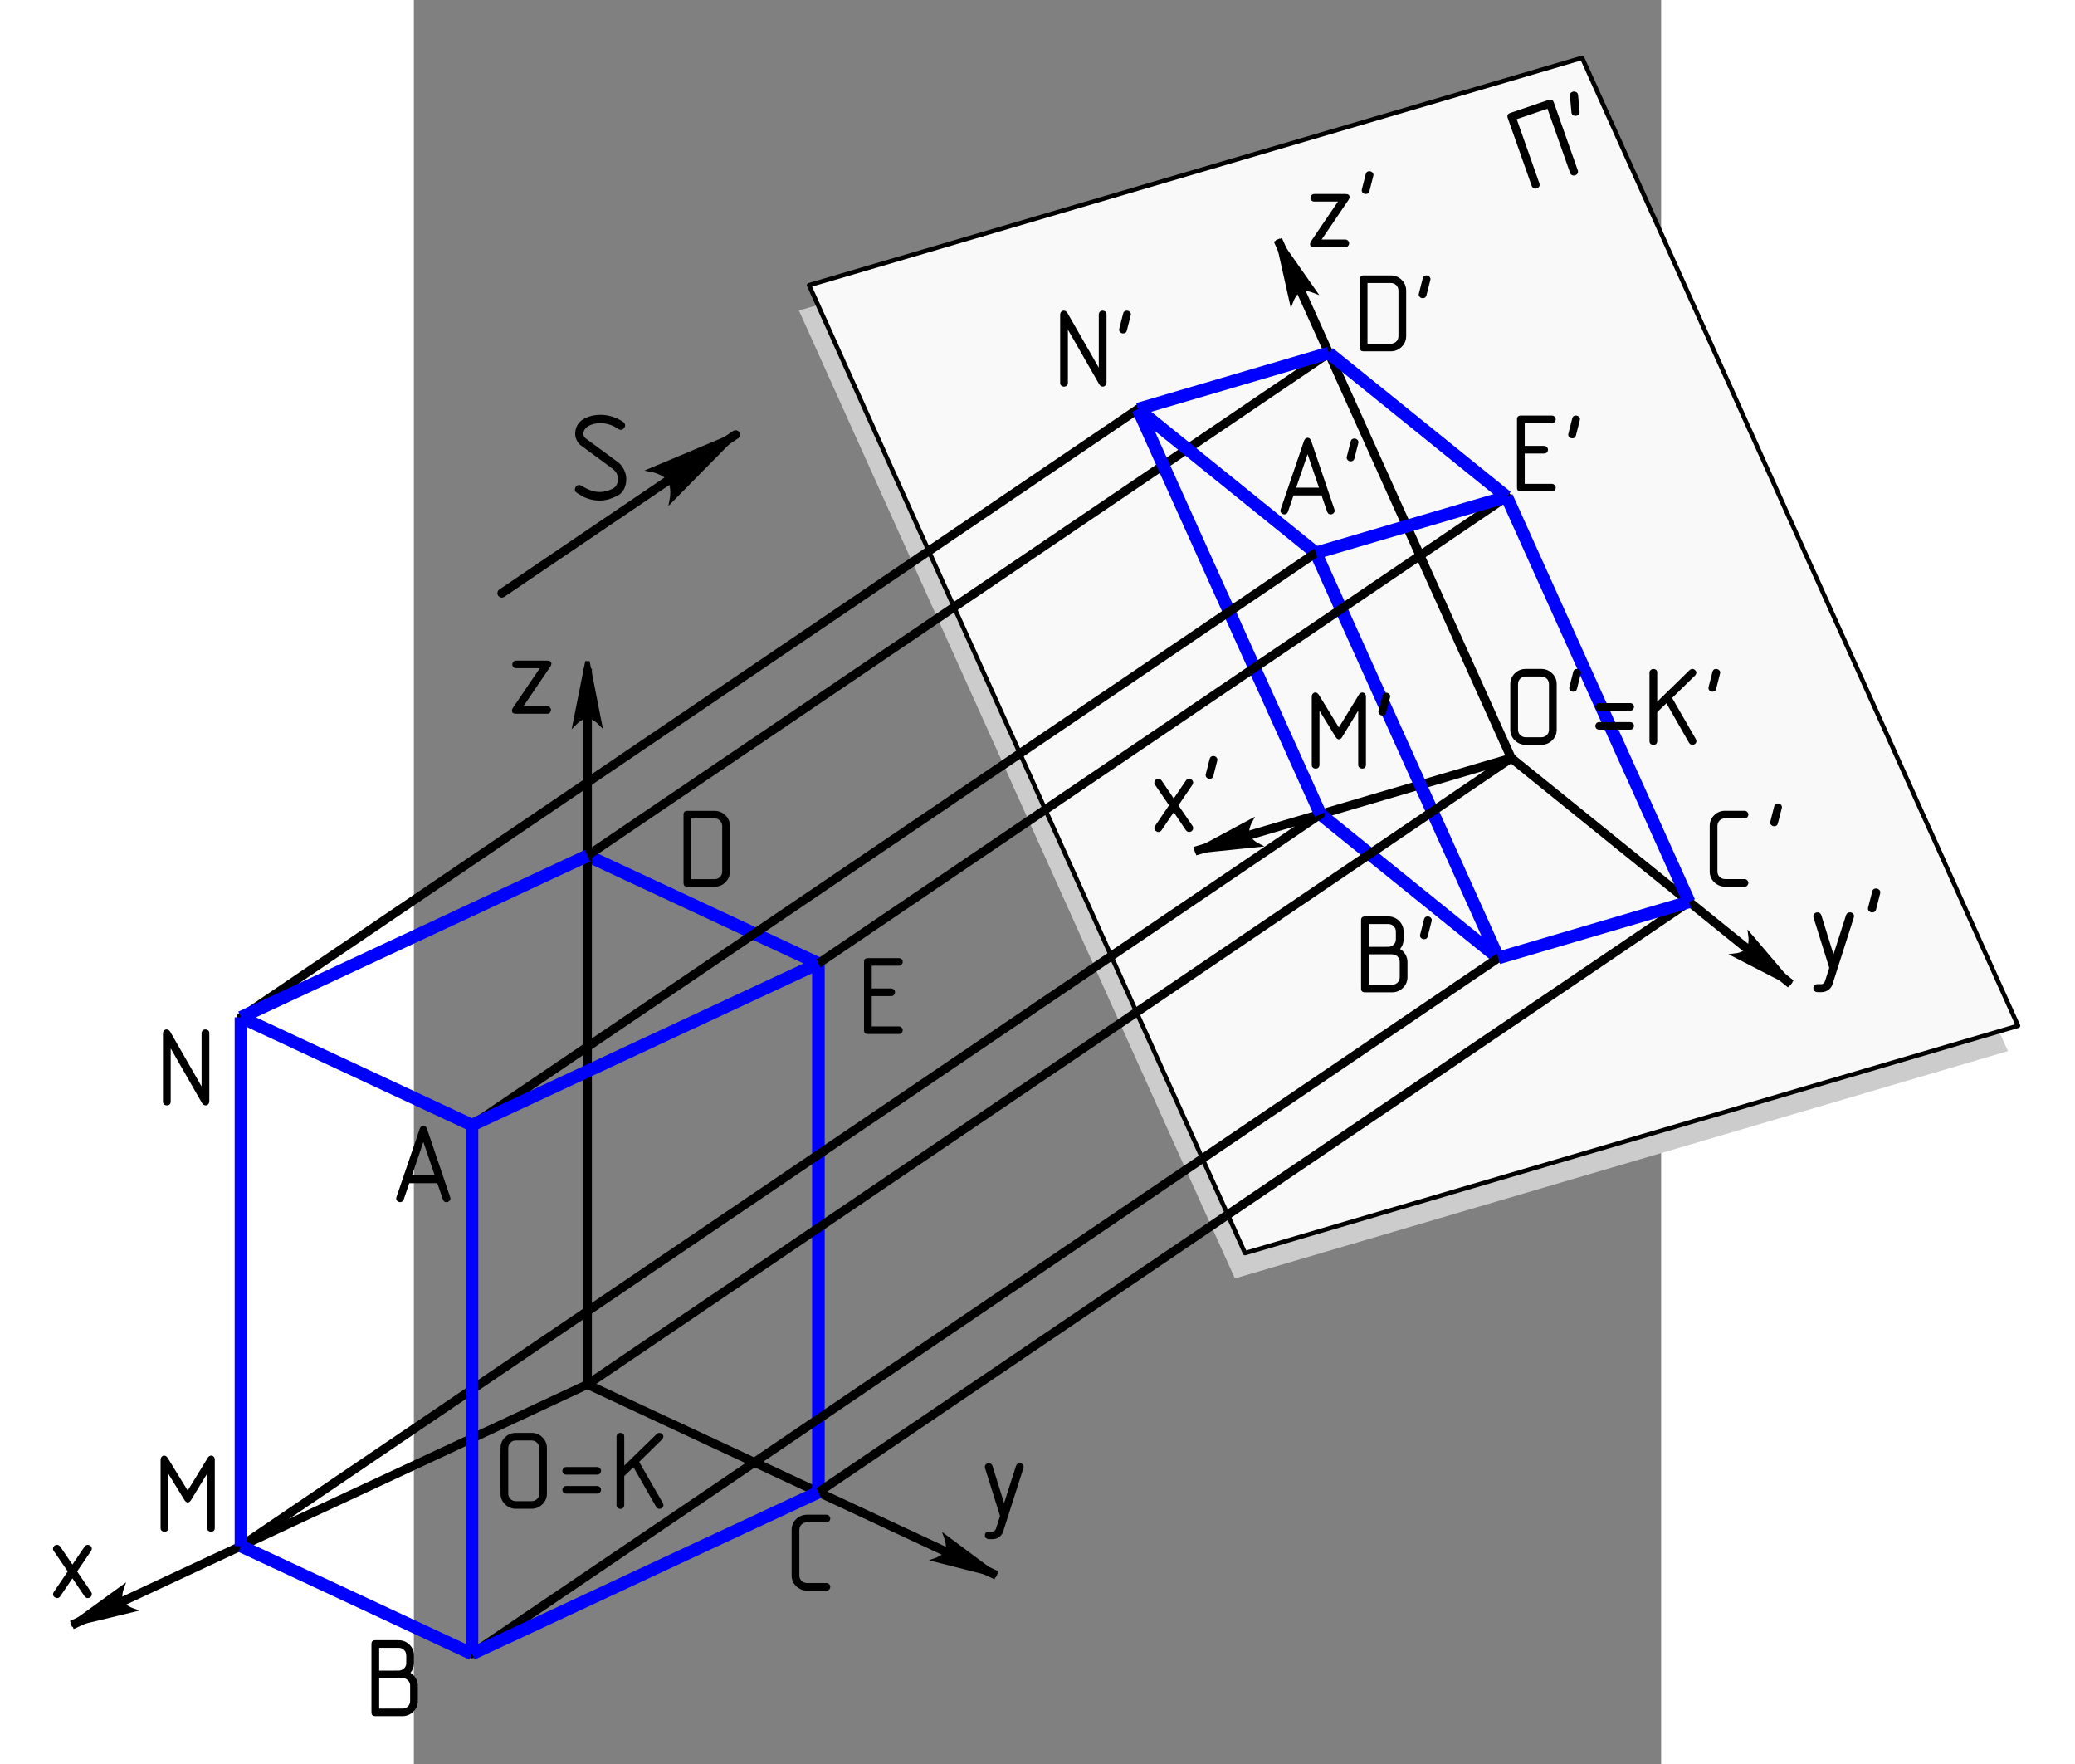 <?xml version="1.0" encoding="UTF-8" standalone="no"?>
<!-- Creator: inkscape 0.44.1 -->
<svg
   xmlns:dc="http://purl.org/dc/elements/1.1/"
   xmlns:cc="http://web.resource.org/cc/"
   xmlns:rdf="http://www.w3.org/1999/02/22-rdf-syntax-ns#"
   xmlns:svg="http://www.w3.org/2000/svg"
   xmlns="http://www.w3.org/2000/svg"
   xmlns:sodipodi="http://sodipodi.sourceforge.net/DTD/sodipodi-0.dtd"
   xmlns:inkscape="http://www.inkscape.org/namespaces/inkscape"
   xml:space="preserve"
   width="467"
   height="397"
   style="shape-rendering:geometricPrecision; text-rendering:geometricPrecision; image-rendering:optimizeQuality; fill-rule:evenodd; clip-rule:evenodd"
   viewBox="0 0 210 297"
   sodipodi:version="0.32"
   inkscape:version="0.44.1"
   sodipodi:docname="Axonometric projection.svg"
   version="1.0"
   id="svg2"
   sodipodi:docbase="">
<rect x="0" y="0" width="210" height="297" fill="#808080" stroke="none"/>
<sodipodi:namedview
   inkscape:window-height="719"
   inkscape:window-width="1024"
   inkscape:pageshadow="2"
   inkscape:pageopacity="0.0"
   guidetolerance="10.0"
   gridtolerance="10.0"
   objecttolerance="10"
   borderopacity="1.0"
   bordercolor="#666666"
   pagecolor="#ffffff"
   id="namedview173"
   inkscape:zoom="9.3350748"
   inkscape:cx="404.42856"
   inkscape:cy="179.38648"
   inkscape:window-x="-4"
   inkscape:window-y="-4"
   inkscape:current-layer="svg2"
   showborder="true"
   inkscape:object-points="true"
   inkscape:object-nodes="true"
   inkscape:object-paths="false"
   width="467px"
   height="397px"
   borderlayer="false"
   showgrid="true"
   inkscape:grid-points="false"
   inkscape:grid-bbox="false"
   inkscape:object-bbox="false" />
 <defs
   id="defs4"><marker
   inkscape:stockid="Arrow1Send"
   orient="auto"
   refY="0"
   refX="0"
   id="Arrow1Send"
   style="overflow:visible">
<path
   id="path14777"
   d="M 0,0 L 5,-5 L -12.5,0 L 5,5 L 0,0 z "
   style="fill-rule:evenodd;stroke:black;stroke-width:1pt;marker-start:none"
   transform="matrix(-0.2,0,0,-0.2,-1.2,0)" /></marker><marker
   inkscape:stockid="Arrow2Mend"
   orient="auto"
   refY="0"
   refX="0"
   id="Arrow2Mend"
   style="overflow:visible"><path
     id="path14765"
     style="font-size:12px;fill-rule:evenodd;stroke-width:0.625;stroke-linejoin:round"
     d="M 8.719,4.034 L -2.207,0.016 L 8.719,-4.002 C 6.973,-1.63 6.983,1.616 8.719,4.034 z "
     transform="scale(-0.6,-0.6)" /></marker><marker
   inkscape:stockid="Arrow2Sstart"
   orient="auto"
   refY="0"
   refX="0"
   id="Arrow2Sstart"
   style="overflow:visible"><path
     id="path14762"
     style="font-size:12px;fill-rule:evenodd;stroke-width:0.625;stroke-linejoin:round"
     d="M 8.719,4.034 L -2.207,0.016 L 8.719,-4.002 C 6.973,-1.63 6.983,1.616 8.719,4.034 z "
     transform="matrix(0.3,0,0,0.3,-0.69,0)" /></marker><marker
   inkscape:stockid="Arrow2Send"
   orient="auto"
   refY="0"
   refX="0"
   id="Arrow2Send"
   style="overflow:visible"><path
     id="path14759"
     style="font-size:12px;fill-rule:evenodd;stroke-width:0.625;stroke-linejoin:round"
     d="M 8.719,4.034 L -2.207,0.016 L 8.719,-4.002 C 6.973,-1.63 6.983,1.616 8.719,4.034 z "
     transform="matrix(-0.3,0,0,-0.3,0.69,0)" /></marker><marker
   inkscape:stockid="Arrow2Mstart"
   orient="auto"
   refY="0"
   refX="0"
   id="Arrow2Mstart"
   style="overflow:visible"><path
     id="path14768"
     style="font-size:12px;fill-rule:evenodd;stroke-width:0.625;stroke-linejoin:round"
     d="M 8.719,4.034 L -2.207,0.016 L 8.719,-4.002 C 6.973,-1.63 6.983,1.616 8.719,4.034 z "
     transform="scale(0.6,0.6)" /></marker><marker
   inkscape:stockid="Arrow1Sstart"
   orient="auto"
   refY="0"
   refX="0"
   id="Arrow1Sstart"
   style="overflow:visible"><path
     id="path14780"
     d="M 0,0 L 5,-5 L -12.5,0 L 5,5 L 0,0 z "
     style="fill-rule:evenodd;stroke:black;stroke-width:1pt;marker-start:none"
     transform="matrix(0.2,0,0,0.2,1.2,0)" /></marker>
  </defs>
 
<path
   id="path16018"
   d="M 64.832,52.278 L 138.236,215.222 L 268.395,176.946 L 194.99,14.003 L 64.832,52.278 z "
   style="fill:#ccc;fill-rule:evenodd;stroke:none;stroke-width:1.122;stroke-linecap:round;stroke-linejoin:round;stroke-miterlimit:4;stroke-dasharray:none;stroke-opacity:1" /><path
   style="fill-rule:evenodd;stroke:black;stroke-width:0.748;stroke-linecap:round;stroke-linejoin:round;stroke-opacity:1;fill:#f9f9f9;stroke-miterlimit:4;stroke-dasharray:none"
   d="M 66.537,48.014 L 139.942,210.958 L 270.1,172.683 L 196.696,9.74 L 66.537,48.014 z "
   id="path13359" /><g
   inkscape:groupmode="layer"
   id="layer1"
   inkscape:label="1"
   style="opacity:1;display:inline"
   transform="translate(-3.505,-181.805)" /><path
   style="fill:none;stroke:black;stroke-width:1.496;stroke-linejoin:bevel;marker-start:none;marker-end:none;stroke-miterlimit:4;stroke-dasharray:none"
   d="M 29.223,143.733 L 29.223,112.573"
   class="fil0 str1"
   id="path77" /><path
   style="fill:none;stroke:black;stroke-width:1.496;stroke-linejoin:bevel;marker-end:none;stroke-miterlimit:4;stroke-dasharray:none"
   d="M -29.107,260.281 L -57.588,273.567"
   class="fil0 str1"
   id="path79" /><path
   style="fill:none;stroke:black;stroke-width:1.496;stroke-linejoin:bevel;marker-start:none;marker-end:none;stroke-miterlimit:4;stroke-dasharray:none"
   d="M 68.11,251.212 L 98.074,265.189"
   class="fil0 str1"
   id="path81" /><path
   style="fill:none;stroke:black;stroke-width:1.496;stroke-linejoin:bevel;stroke-miterlimit:4;stroke-dasharray:none"
   d="M 68.11,251.212 L 29.223,233.072"
   class="fil0 str2"
   id="path87" /><path
   style="fill:none;stroke:black;stroke-width:1.496;stroke-linejoin:bevel;stroke-miterlimit:4;stroke-dasharray:none;stroke-dashoffset:0"
   d="M 29.223,233.071 L -29.107,260.28"
   class="fil0 str3"
   id="path89" /><path
   style="fill:none;stroke:blue;stroke-width:2.126;stroke-linejoin:bevel;stroke-miterlimit:4;stroke-dasharray:none"
   d="M 29.223,144.053 L 68.11,162.192"
   class="fil0 str0"
   id="path95" /><path
   style="fill:none;stroke:blue;stroke-width:2.126;stroke-linejoin:bevel;stroke-miterlimit:4;stroke-dasharray:none"
   d="M 68.11,251.212 L 68.11,162.194"
   class="fil0 str0"
   id="path103" /><path
   style="fill:none;stroke:black;stroke-width:1.496;stroke-linejoin:bevel;stroke-miterlimit:4;stroke-dasharray:none;stroke-dashoffset:0"
   d="M 29.223,144.053 L 29.223,233.071"
   class="fil0 str4"
   id="path105" /><path
   style="fill:none;stroke:black;stroke-width:1.496;stroke-linejoin:bevel;stroke-miterlimit:4;stroke-dasharray:none"
   d="M 184.77,127.623 L 154.05,59.431"
   class="fil0 str5"
   id="path107" /><path
   style="fill:none;stroke:black;stroke-width:1.496;stroke-linejoin:bevel;stroke-miterlimit:4;stroke-dasharray:none"
   d="M 184.77,127.623 L 214.72,151.82"
   class="fil0 str5"
   id="path109" /><path
   style="fill:none;stroke:black;stroke-width:1.496;stroke-linejoin:bevel;stroke-miterlimit:4;stroke-dasharray:none"
   d="M 184.77,127.623 L 152.636,137.072"
   class="fil0 str5"
   id="path111" /><path
   style="fill:none;stroke:blue;stroke-width:2.126;stroke-linejoin:bevel;stroke-miterlimit:4;stroke-dasharray:none"
   d="M 152.635,137.07 L 182.584,161.268"
   class="fil0 str0"
   id="path113" /><path
   style="fill:none;stroke:black;stroke-width:1.496;stroke-linecap:round;stroke-linejoin:bevel;stroke-miterlimit:4;stroke-dasharray:none"
   d="M 29.223,144.053 L 154.05,59.427"
   class="fil0 str6"
   id="path131" /><path
   style="fill:none;stroke:blue;stroke-width:2.126;stroke-linejoin:bevel;stroke-miterlimit:4;stroke-dasharray:none"
   d="M 151.867,93.078 L 182.587,161.269"
   class="fil0 str0"
   id="path129" /><path
   style="fill:none;stroke:black;stroke-width:1.496;stroke-linecap:round;stroke-linejoin:bevel;stroke-miterlimit:4;stroke-dasharray:none"
   d="M -29.107,171.263 L 121.916,68.878"
   class="fil0 str6"
   id="path133" /><path
   style="fill:none;stroke:black;stroke-width:1.496;stroke-linecap:round;stroke-linejoin:bevel;stroke-miterlimit:4;stroke-dasharray:none"
   d="M 29.223,233.071 L 184.77,127.619"
   class="fil0 str6"
   id="path139" /><path
   style="fill:none;stroke:black;stroke-width:1.496;stroke-linecap:round;stroke-linejoin:bevel;stroke-miterlimit:4;stroke-dasharray:none"
   d="M 152.635,137.07 L -29.108,260.281"
   class="fil0 str6"
   id="path141" /><path
   style="fill:none;fill-rule:evenodd;stroke:black;stroke-width:1.496;stroke-linecap:butt;stroke-linejoin:miter;stroke-miterlimit:4;stroke-dasharray:none;stroke-opacity:1"
   d="M 68.11,251.212 L 214.72,151.818"
   class="fil0 str6"
   id="path143" /><path
   style="fill:none;stroke:black;stroke-width:1.496;stroke-linecap:round;stroke-linejoin:bevel;stroke-miterlimit:4;stroke-dasharray:none"
   d="M 182.584,161.27 L 9.778,278.422"
   class="fil0 str6"
   id="path145" /><path
   style="fill:none;stroke:black;stroke-width:1.496;stroke-linejoin:bevel;stroke-miterlimit:4;stroke-dasharray:none"
   d="M 154.043,59.423 L 145.468,40.373"
   class="fil0 str1"
   id="path147"
   sodipodi:nodetypes="cc" /><path
   style="fill:none;stroke:black;stroke-width:1.496;stroke-linejoin:bevel;marker-start:none;marker-end:none;stroke-miterlimit:4;stroke-dasharray:none"
   d="M 214.72,151.819 L 231.829,165.643"
   class="fil0 str1"
   id="path149" /><path
   style="fill:none;stroke:black;stroke-width:1.496;stroke-linejoin:bevel;marker-end:none;stroke-miterlimit:4;stroke-dasharray:none"
   d="M 152.635,137.07 L 131.522,143.279"
   class="fil0 str1"
   id="path151" /><path
   style="fill:none;stroke:blue;stroke-width:2.126;stroke-linejoin:bevel;stroke-miterlimit:4;stroke-dasharray:none"
   d="M 121.914,68.878 L 151.864,93.076"
   class="fil0 str0"
   id="path125" /><path
   style="fill:none;stroke:blue;stroke-width:2.126;stroke-linejoin:bevel;stroke-miterlimit:4;stroke-dasharray:none"
   d="M 121.914,68.878 L 152.634,137.07"
   class="fil0 str0"
   id="path123" /><path
   style="fill:none;stroke:black;stroke-width:1.496;stroke-linecap:round;stroke-linejoin:bevel;stroke-miterlimit:4;stroke-dasharray:none"
   d="M 151.867,93.078 L 9.781,189.404"
   class="fil0 str6"
   id="path137" /><path
   style="fill:none;stroke:black;stroke-width:1.496;stroke-linecap:round;stroke-linejoin:bevel;stroke-miterlimit:4;stroke-dasharray:none"
   d="M 68.11,162.194 L 184,83.627"
   class="fil0 str6"
   id="path135" /><path
   style="fill:none;stroke:blue;stroke-width:2.126;stroke-linejoin:bevel;stroke-miterlimit:4;stroke-dasharray:none"
   d="M 9.78,278.419 L 9.78,189.401"
   class="fil0 str0"
   id="path101" /><path
   style="fill:none;stroke:blue;stroke-width:2.126;stroke-linejoin:bevel;stroke-miterlimit:4;stroke-dasharray:none"
   d="M 9.78,278.419 L 68.11,251.21"
   class="fil0 str0"
   id="path85" /><path
   style="fill:none;stroke:blue;stroke-width:2.126;stroke-linejoin:bevel;stroke-miterlimit:4;stroke-dasharray:none"
   d="M -29.107,260.281 L 9.78,278.42"
   class="fil0 str0"
   id="path83" /><path
   style="fill:none;stroke:blue;stroke-width:2.126;stroke-linejoin:bevel;stroke-miterlimit:4;stroke-dasharray:none"
   d="M -29.107,260.281 L -29.107,171.263"
   class="fil0 str0"
   id="path91" /><path
   style="fill:none;stroke:blue;stroke-width:2.126;stroke-linejoin:bevel;stroke-miterlimit:4;stroke-dasharray:none"
   d="M 9.78,189.401 L -29.107,171.262"
   class="fil0 str0"
   id="path99" /><path
   style="fill:none;stroke:blue;stroke-width:2.126;stroke-linejoin:bevel;stroke-miterlimit:4;stroke-dasharray:none"
   d="M 68.11,162.194 L 9.78,189.403"
   class="fil0 str0"
   id="path97" /><path
   style="fill:none;stroke:blue;stroke-width:2.126;stroke-linejoin:bevel;stroke-miterlimit:4;stroke-dasharray:none"
   d="M -29.107,171.263 L 29.223,144.054"
   class="fil0 str0"
   id="path93" /><path
   style="fill:none;stroke:blue;stroke-width:2.126;stroke-linejoin:bevel;stroke-miterlimit:4;stroke-dasharray:none"
   d="M 214.72,151.819 L 182.585,161.269"
   class="fil0 str0"
   id="path115" /><path
   style="fill:none;stroke:blue;stroke-width:2.126;stroke-linejoin:bevel;stroke-miterlimit:4;stroke-dasharray:none"
   d="M 214.72,151.819 L 184,83.628"
   class="fil0 str0"
   id="path119" /><path
   style="fill:none;stroke:blue;stroke-width:2.126;stroke-linejoin:bevel;stroke-miterlimit:4;stroke-dasharray:none"
   d="M 151.867,93.078 L 184.001,83.628"
   class="fil0 str0"
   id="path169" /><path
   style="fill:none;stroke:blue;stroke-width:2.126;stroke-linejoin:bevel;stroke-miterlimit:4;stroke-dasharray:none"
   d="M 184.002,83.627 L 154.052,59.429"
   class="fil0 str0"
   id="path117" /><path
   style="fill:none;stroke:blue;stroke-width:2.126;stroke-linejoin:bevel;stroke-miterlimit:4;stroke-dasharray:none"
   d="M 121.914,68.878 L 154.048,59.429"
   class="fil0 str0"
   id="path121" /><path
   style="fill:black;fill-rule:nonzero;display:inline"
   id="path104"
   d="M 22.986,112.207 L 18.456,118.88 L 22.437,118.88 C 22.618,118.88 22.77,118.945 22.897,119.076 C 23.024,119.207 23.088,119.353 23.088,119.519 C 23.088,119.665 23.034,119.808 22.926,119.948 C 22.815,120.089 22.653,120.157 22.437,120.157 L 17.227,120.157 C 16.745,120.157 16.503,119.986 16.503,119.646 C 16.503,119.519 16.56,119.357 16.678,119.163 L 21.208,112.49 L 17.227,112.49 C 17.03,112.49 16.868,112.428 16.745,112.307 C 16.633,112.179 16.576,112.029 16.576,111.852 C 16.576,111.699 16.633,111.556 16.748,111.419 C 16.862,111.282 17.024,111.213 17.227,111.213 L 22.437,111.213 C 22.919,111.213 23.161,111.384 23.161,111.724 C 23.161,111.852 23.104,112.014 22.986,112.207 z "
   class="fil2" /><path
   style="fill:black;fill-rule:nonzero;display:inline"
   id="path110"
   d="M 98.693,255.21 L 96.173,247.16 L 96.135,246.941 C 96.135,246.776 96.205,246.63 96.341,246.496 C 96.478,246.381 96.63,246.322 96.805,246.322 C 97.097,246.322 97.3,246.474 97.42,246.776 L 99.373,253.048 L 101.383,246.776 C 101.487,246.474 101.691,246.322 101.995,246.322 C 102.186,246.322 102.348,246.378 102.475,246.49 C 102.602,246.602 102.665,246.755 102.665,246.941 L 102.627,247.16 L 99.243,257.755 C 99.148,258.135 98.935,258.453 98.602,258.715 C 98.265,258.976 97.881,259.107 97.446,259.107 L 96.795,259.107 C 96.633,259.107 96.474,259.042 96.312,258.914 C 96.201,258.786 96.144,258.64 96.144,258.468 C 96.144,258.297 96.198,258.148 96.306,258.02 C 96.417,257.892 96.579,257.83 96.795,257.83 L 97.436,257.83 C 97.573,257.83 97.687,257.786 97.773,257.702 C 97.865,257.637 97.941,257.531 97.995,257.39 L 98.693,255.21 L 98.693,255.21 z "
   class="fil3" /><path
   style="fill:black;fill-rule:nonzero;display:inline"
   id="path112"
   d="M 22.404,251.444 C 22.404,252.142 22.15,252.743 21.642,253.245 C 21.134,253.746 20.518,253.999 19.8,253.999 L 17.194,253.999 C 16.489,253.999 15.876,253.75 15.362,253.254 C 14.848,252.759 14.59,252.155 14.59,251.444 L 14.59,243.774 C 14.59,243.064 14.844,242.459 15.349,241.964 C 15.854,241.469 16.47,241.22 17.194,241.22 L 19.8,241.22 C 20.524,241.22 21.14,241.469 21.645,241.967 C 22.15,242.466 22.404,243.07 22.404,243.774 L 22.404,251.444 L 22.404,251.444 z M 21.102,251.444 L 21.102,243.774 C 21.102,243.416 20.978,243.114 20.734,242.868 C 20.489,242.621 20.178,242.497 19.8,242.497 L 17.194,242.497 C 16.829,242.497 16.518,242.618 16.263,242.861 C 16.14,242.983 16.047,243.123 15.984,243.279 C 15.924,243.431 15.892,243.6 15.892,243.774 L 15.892,251.444 C 15.892,251.802 16.016,252.108 16.263,252.357 C 16.394,252.466 16.533,252.556 16.683,252.631 C 16.87,252.69 17.038,252.722 17.194,252.722 L 19.8,252.722 C 20.159,252.722 20.467,252.603 20.721,252.366 C 20.975,252.13 21.102,251.821 21.102,251.444 L 21.102,251.444 z M 30.867,248.248 L 25.658,248.248 C 25.461,248.248 25.299,248.186 25.175,248.064 C 25.064,247.936 25.007,247.787 25.007,247.609 C 25.007,247.457 25.064,247.313 25.178,247.176 C 25.293,247.039 25.454,246.97 25.658,246.97 L 30.867,246.97 C 31.048,246.97 31.201,247.036 31.328,247.167 C 31.455,247.298 31.518,247.444 31.518,247.609 C 31.518,247.756 31.464,247.899 31.356,248.039 C 31.245,248.179 31.083,248.248 30.867,248.248 z M 30.867,251.444 L 25.658,251.444 C 25.461,251.444 25.299,251.382 25.175,251.26 C 25.064,251.133 25.007,250.983 25.007,250.806 C 25.007,250.653 25.064,250.51 25.178,250.373 C 25.293,250.235 25.454,250.167 25.658,250.167 L 30.867,250.167 C 31.048,250.167 31.201,250.232 31.328,250.363 C 31.455,250.494 31.518,250.64 31.518,250.806 C 31.518,250.952 31.464,251.095 31.356,251.235 C 31.245,251.376 31.083,251.444 30.867,251.444 z M 35.423,246.734 L 40.903,241.394 C 41.033,241.279 41.182,241.22 41.347,241.22 C 41.509,241.22 41.662,241.285 41.802,241.416 C 41.941,241.547 42.011,241.699 42.011,241.877 C 42.011,241.986 41.944,242.129 41.814,242.307 L 37.934,246.104 L 41.935,253.049 L 42.027,253.388 C 42.027,253.55 41.957,253.694 41.814,253.815 C 41.684,253.943 41.525,254.008 41.341,254.008 C 41.128,254.008 40.947,253.896 40.792,253.672 L 36.976,246.999 L 35.423,248.497 L 35.423,253.369 C 35.423,253.569 35.36,253.731 35.236,253.852 C 35.119,253.955 34.966,254.008 34.772,254.008 C 34.598,254.008 34.449,253.955 34.318,253.849 C 34.188,253.74 34.122,253.581 34.122,253.367 L 34.122,241.843 C 34.122,241.677 34.188,241.531 34.322,241.406 C 34.455,241.282 34.604,241.22 34.772,241.22 C 34.941,241.22 35.093,241.269 35.23,241.366 C 35.36,241.475 35.423,241.634 35.423,241.84 L 35.423,246.734 L 35.423,246.734 z "
   class="fil2" /><path
   style="fill:black;fill-rule:nonzero;display:inline"
   id="path114"
   d="M -33.519,257.222 C -33.519,257.421 -33.579,257.583 -33.697,257.705 C -33.821,257.808 -33.976,257.861 -34.17,257.861 C -34.319,257.861 -34.465,257.808 -34.608,257.702 C -34.751,257.596 -34.821,257.434 -34.821,257.222 L -34.821,248.103 L -37.51,252.521 C -37.671,252.795 -37.859,252.932 -38.078,252.932 C -38.262,252.932 -38.449,252.795 -38.633,252.521 L -41.342,248.103 L -41.342,257.222 C -41.342,257.421 -41.405,257.583 -41.529,257.705 C -41.646,257.808 -41.799,257.861 -41.992,257.861 C -42.167,257.861 -42.316,257.808 -42.446,257.702 C -42.577,257.596 -42.643,257.434 -42.643,257.222 L -42.643,245.785 C -42.643,245.542 -42.58,245.362 -42.456,245.24 C -42.345,245.112 -42.208,245.047 -42.046,245.047 C -41.929,245.047 -41.824,245.078 -41.732,245.137 C -41.64,245.2 -41.538,245.306 -41.434,245.458 L -38.078,250.932 L -34.728,245.458 C -34.579,245.184 -34.373,245.047 -34.106,245.047 C -33.957,245.047 -33.817,245.112 -33.687,245.246 C -33.576,245.387 -33.519,245.567 -33.519,245.785 L -33.519,257.222 z "
   class="fil2" /><path
   style="fill:black;fill-rule:nonzero;display:inline"
   id="path116"
   d="M -0.572,281.613 C -0.201,281.831 0.098,282.139 0.33,282.535 C 0.558,282.93 0.673,283.351 0.673,283.793 L 0.673,286.351 C 0.673,287.049 0.418,287.65 -0.089,288.152 C -0.597,288.653 -1.213,288.906 -1.931,288.906 L -6.49,288.906 C -6.925,288.906 -7.141,288.694 -7.141,288.267 L -7.141,276.765 C -7.141,276.338 -6.925,276.126 -6.49,276.126 L -2.582,276.126 C -1.858,276.126 -1.242,276.376 -0.737,276.874 C -0.232,277.373 0.022,277.977 0.022,278.681 L 0.022,279.961 C 0.022,280.251 -0.026,280.535 -0.118,280.809 C -0.21,281.083 -0.362,281.351 -0.572,281.613 L -0.572,281.613 z M -5.839,282.507 L -5.839,287.628 L -1.931,287.628 C -1.572,287.628 -1.264,287.51 -1.01,287.273 C -0.756,287.033 -0.629,286.725 -0.629,286.348 L -0.629,283.787 C -0.629,283.429 -0.753,283.123 -0.998,282.877 C -1.242,282.631 -1.553,282.507 -1.931,282.507 L -5.839,282.507 z M -2.582,281.239 C -2.223,281.239 -1.915,281.12 -1.661,280.884 C -1.407,280.647 -1.28,280.338 -1.28,279.961 L -1.28,278.681 C -1.28,278.323 -1.404,278.021 -1.648,277.774 C -1.893,277.528 -2.204,277.404 -2.582,277.404 L -5.839,277.404 L -5.839,281.248 L -2.582,281.239 L -2.582,281.239 z "
   class="fil2" /><path
   style="fill:black;fill-rule:nonzero;display:inline"
   id="path118"
   d="M 69.463,267.774 L 66.205,267.774 C 65.501,267.774 64.888,267.524 64.374,267.029 C 63.859,266.534 63.602,265.929 63.602,265.219 L 63.602,257.549 C 63.602,256.839 63.856,256.234 64.361,255.739 C 64.866,255.244 65.482,254.994 66.205,254.994 L 69.463,254.994 C 69.641,254.994 69.796,255.06 69.923,255.191 C 70.05,255.322 70.114,255.468 70.114,255.633 C 70.114,255.779 70.059,255.923 69.952,256.063 C 69.841,256.203 69.679,256.272 69.463,256.272 L 66.205,256.272 C 65.84,256.272 65.529,256.393 65.275,256.636 C 65.151,256.758 65.059,256.898 64.996,257.054 C 64.935,257.206 64.904,257.375 64.904,257.549 L 64.904,265.219 C 64.904,265.577 65.028,265.883 65.275,266.132 C 65.405,266.241 65.545,266.331 65.694,266.406 C 65.882,266.465 66.05,266.496 66.205,266.496 L 69.463,266.496 C 69.641,266.496 69.796,266.562 69.923,266.693 C 70.05,266.823 70.114,266.97 70.114,267.135 C 70.114,267.282 70.059,267.425 69.952,267.565 C 69.841,267.705 69.679,267.774 69.463,267.774 z "
   class="fil2" /><path
   style="fill:black;fill-rule:nonzero;display:inline"
   id="path120"
   d="M -34.44,185.375 C -34.44,185.578 -34.5,185.749 -34.618,185.889 L -34.812,186.032 C -34.881,186.07 -34.958,186.088 -35.043,186.088 C -35.304,186.088 -35.513,185.958 -35.669,185.696 L -40.942,176.496 L -40.942,185.45 C -40.942,185.649 -41.005,185.811 -41.129,185.933 C -41.247,186.036 -41.399,186.088 -41.593,186.088 C -41.767,186.088 -41.917,186.036 -42.047,185.93 C -42.177,185.821 -42.244,185.662 -42.244,185.45 L -42.244,174.004 C -42.244,173.776 -42.18,173.605 -42.056,173.484 C -41.945,173.362 -41.802,173.3 -41.631,173.3 C -41.38,173.3 -41.177,173.434 -41.015,173.702 L -35.742,182.895 L -35.742,173.939 C -35.742,173.767 -35.675,173.611 -35.545,173.465 C -35.415,173.356 -35.265,173.3 -35.091,173.3 C -34.929,173.3 -34.777,173.353 -34.634,173.456 C -34.503,173.565 -34.44,173.727 -34.44,173.939 L -34.44,185.375 z "
   class="fil2" /><path
   style="fill:black;fill-rule:nonzero;display:inline"
   id="path122"
   d="M -0.773,199.186 L -1.712,201.94 C -1.763,202.074 -1.843,202.186 -1.954,202.27 C -2.04,202.324 -2.16,202.361 -2.306,202.38 C -2.481,202.38 -2.633,202.317 -2.763,202.196 C -2.906,202.087 -2.976,201.94 -2.976,201.76 L -2.932,201.532 L 0.986,190.03 C 1.116,189.666 1.319,189.482 1.599,189.482 C 1.878,189.482 2.081,189.666 2.211,190.03 L 6.11,201.532 L 6.158,201.76 C 6.158,201.925 6.085,202.071 5.942,202.205 C 5.805,202.32 5.653,202.38 5.488,202.38 C 5.399,202.38 5.304,202.358 5.193,202.314 C 5.085,202.274 4.983,202.149 4.891,201.94 L 3.951,199.186 L -0.773,199.186 L -0.773,199.186 z M 3.516,197.881 L 1.599,192.248 L -0.325,197.881 L 3.516,197.881 z "
   class="fil2" /><path
   style="fill:black;fill-rule:nonzero;display:inline"
   id="path127"
   d="M 53.216,146.729 C 53.216,147.426 52.962,148.028 52.454,148.529 C 51.946,149.031 51.33,149.283 50.612,149.283 L 46.053,149.283 C 45.618,149.283 45.403,149.071 45.403,148.645 L 45.403,137.143 C 45.403,136.716 45.618,136.504 46.053,136.504 L 50.612,136.504 C 51.336,136.504 51.952,136.753 52.457,137.252 C 52.962,137.75 53.216,138.354 53.216,139.059 L 53.216,146.729 L 53.216,146.729 z M 51.914,146.729 L 51.914,139.059 C 51.914,138.7 51.79,138.398 51.546,138.152 C 51.301,137.906 50.99,137.781 50.612,137.781 L 46.704,137.781 L 46.704,148.006 L 50.612,148.006 C 50.971,148.006 51.279,147.887 51.533,147.651 C 51.787,147.414 51.914,147.106 51.914,146.729 z "
   class="fil2" /><path
   style="fill:black;fill-rule:nonzero;display:inline"
   id="path130"
   d="M 195.961,28.652 C 196.031,28.85 196.025,29.032 195.944,29.194 C 195.864,29.336 195.731,29.44 195.539,29.505 C 195.366,29.564 195.199,29.562 195.033,29.501 C 194.866,29.44 194.743,29.301 194.669,29.091 L 190.862,18.307 L 185.69,20.065 L 189.497,30.849 C 189.567,31.047 189.561,31.229 189.481,31.392 C 189.4,31.534 189.267,31.637 189.075,31.703 C 188.902,31.762 188.735,31.76 188.568,31.698 C 188.402,31.637 188.279,31.499 188.205,31.288 L 184.174,19.87 C 184.025,19.447 184.165,19.163 184.596,19.017 L 191.06,16.819 C 191.492,16.672 191.781,16.81 191.93,17.233 L 195.961,28.652 L 195.961,28.652 z M 196.019,16.017 L 196.269,18.776 C 196.309,19.119 196.158,19.35 195.821,19.465 C 195.629,19.53 195.449,19.522 195.284,19.443 C 195.108,19.375 194.99,19.252 194.929,19.079 L 194.897,18.896 L 194.646,16.137 C 194.606,15.794 194.757,15.562 195.095,15.448 C 195.281,15.384 195.454,15.395 195.622,15.473 C 195.799,15.534 195.924,15.658 195.99,15.843 L 196.019,16.017 L 196.019,16.017 z "
   class="fil2" /><path
   style="fill:black;fill-rule:nonzero;display:inline"
   id="path132"
   d="M 238.309,162.929 L 235.661,154.47 L 235.621,154.241 C 235.621,154.067 235.694,153.914 235.838,153.773 C 235.981,153.652 236.141,153.59 236.324,153.59 C 236.631,153.59 236.845,153.75 236.971,154.067 L 239.023,160.657 L 241.134,154.067 C 241.244,153.75 241.457,153.59 241.778,153.59 C 241.978,153.59 242.148,153.648 242.281,153.766 C 242.415,153.884 242.482,154.044 242.482,154.241 L 242.441,154.47 L 238.886,165.604 C 238.786,166.003 238.562,166.337 238.212,166.612 C 237.859,166.887 237.455,167.024 236.998,167.024 L 236.314,167.024 C 236.144,167.024 235.977,166.956 235.808,166.821 C 235.691,166.687 235.631,166.533 235.631,166.353 C 235.631,166.173 235.687,166.016 235.801,165.882 C 235.917,165.748 236.088,165.682 236.314,165.682 L 236.988,165.682 C 237.131,165.682 237.252,165.636 237.342,165.548 C 237.438,165.479 237.518,165.368 237.575,165.221 L 238.309,162.929 L 238.309,162.929 z M 246.878,150.404 L 246.194,153.092 C 246.117,153.429 245.897,153.599 245.54,153.599 C 245.337,153.599 245.17,153.534 245.04,153.406 C 244.896,153.285 244.826,153.131 244.826,152.948 L 244.856,152.764 L 245.54,150.077 C 245.617,149.74 245.837,149.569 246.194,149.569 C 246.391,149.569 246.551,149.635 246.684,149.763 C 246.831,149.877 246.907,150.034 246.907,150.231 L 246.878,150.404 L 246.878,150.404 z "
   class="fil2" /><path
   style="fill:black;fill-rule:nonzero;display:inline"
   id="path134"
   d="M 128.731,135.579 L 131.113,139.065 L 131.205,139.259 L 131.205,139.43 C 131.205,139.595 131.138,139.744 131.001,139.879 L 130.897,139.963 L 130.757,140.025 L 130.516,140.062 C 130.338,140.062 130.163,139.969 129.995,139.779 L 127.941,136.738 L 125.887,139.77 C 125.757,139.966 125.576,140.062 125.347,140.062 C 125.211,140.062 125.058,139.997 124.89,139.869 C 124.747,139.741 124.677,139.589 124.677,139.414 C 124.677,139.305 124.715,139.184 124.788,139.056 L 127.15,135.576 L 124.773,132.096 L 124.677,131.903 L 124.677,131.729 C 124.677,131.567 124.744,131.42 124.874,131.293 C 125.004,131.165 125.166,131.099 125.366,131.099 C 125.544,131.099 125.718,131.193 125.887,131.383 L 127.941,134.42 L 129.995,131.392 C 130.125,131.196 130.306,131.099 130.535,131.099 C 130.665,131.099 130.82,131.162 131.001,131.289 C 131.138,131.423 131.205,131.576 131.205,131.747 C 131.205,131.856 131.167,131.975 131.094,132.103 L 128.731,135.579 L 128.731,135.579 z M 135.262,128.068 L 134.611,130.626 C 134.538,130.947 134.328,131.109 133.989,131.109 C 133.795,131.109 133.636,131.046 133.513,130.925 C 133.376,130.81 133.309,130.663 133.309,130.489 L 133.338,130.314 L 133.989,127.756 C 134.062,127.436 134.271,127.274 134.611,127.274 C 134.799,127.274 134.951,127.336 135.078,127.457 C 135.217,127.566 135.29,127.716 135.29,127.903 L 135.262,128.068 z "
   class="fil2" /><path
   style="fill:black;fill-rule:nonzero;display:inline"
   id="path136"
   d="M 157.373,33.65 L 152.842,40.323 L 156.824,40.323 C 157.004,40.323 157.157,40.388 157.284,40.519 C 157.411,40.65 157.474,40.796 157.474,40.962 C 157.474,41.108 157.42,41.251 157.312,41.391 C 157.201,41.532 157.039,41.6 156.824,41.6 L 151.614,41.6 C 151.131,41.6 150.89,41.429 150.89,41.089 C 150.89,40.962 150.947,40.799 151.064,40.606 L 155.595,33.933 L 151.614,33.933 C 151.417,33.933 151.255,33.871 151.131,33.749 C 151.02,33.622 150.963,33.472 150.963,33.294 C 150.963,33.142 151.02,32.999 151.134,32.861 C 151.249,32.725 151.411,32.656 151.614,32.656 L 156.824,32.656 C 157.306,32.656 157.547,32.827 157.547,33.167 C 157.547,33.294 157.49,33.457 157.373,33.65 z M 161.541,29.615 L 160.89,32.173 C 160.817,32.494 160.608,32.656 160.268,32.656 C 160.074,32.656 159.916,32.594 159.792,32.472 C 159.656,32.357 159.589,32.21 159.589,32.036 L 159.617,31.861 L 160.268,29.304 C 160.341,28.983 160.551,28.821 160.89,28.821 C 161.078,28.821 161.23,28.883 161.357,29.005 C 161.497,29.114 161.57,29.263 161.57,29.45 L 161.541,29.615 L 161.541,29.615 z "
   class="fil2" /><path
   style="fill:black;fill-rule:nonzero;display:inline"
   id="path138"
   d="M 160.3,128.755 C 160.3,128.955 160.24,129.117 160.122,129.238 C 159.998,129.341 159.843,129.394 159.649,129.394 C 159.5,129.394 159.354,129.341 159.211,129.235 C 159.068,129.129 158.998,128.967 158.998,128.755 L 158.998,119.637 L 156.309,124.054 C 156.148,124.328 155.96,124.466 155.741,124.466 C 155.557,124.466 155.37,124.328 155.186,124.054 L 152.477,119.637 L 152.477,128.755 C 152.477,128.955 152.414,129.117 152.29,129.238 C 152.173,129.341 152.02,129.394 151.827,129.394 C 151.652,129.394 151.503,129.341 151.373,129.235 C 151.242,129.129 151.176,128.967 151.176,128.755 L 151.176,117.319 C 151.176,117.076 151.239,116.895 151.363,116.774 C 151.474,116.646 151.611,116.58 151.773,116.58 C 151.89,116.58 151.995,116.612 152.087,116.671 C 152.179,116.733 152.281,116.839 152.385,116.992 L 155.741,122.465 L 159.091,116.992 C 159.24,116.717 159.446,116.58 159.713,116.58 C 159.862,116.58 160.002,116.646 160.132,116.78 C 160.243,116.92 160.3,117.101 160.3,117.319 L 160.3,128.755 L 160.3,128.755 z M 164.354,117.409 L 163.704,119.967 C 163.631,120.288 163.421,120.45 163.081,120.45 C 162.888,120.45 162.729,120.387 162.605,120.266 C 162.469,120.151 162.402,120.004 162.402,119.83 L 162.43,119.655 L 163.081,117.097 C 163.154,116.777 163.364,116.615 163.704,116.615 C 163.891,116.615 164.043,116.677 164.17,116.798 C 164.31,116.907 164.383,117.057 164.383,117.244 L 164.354,117.409 L 164.354,117.409 z "
   class="fil2" /><path
   style="fill:black;fill-rule:nonzero;display:inline"
   id="path140"
   d="M 166.048,159.764 C 166.419,159.982 166.718,160.29 166.95,160.686 C 167.178,161.082 167.293,161.502 167.293,161.945 L 167.293,164.502 C 167.293,165.2 167.038,165.802 166.531,166.303 C 166.023,166.805 165.407,167.057 164.689,167.057 L 160.13,167.057 C 159.695,167.057 159.479,166.845 159.479,166.418 L 159.479,154.916 C 159.479,154.49 159.695,154.278 160.13,154.278 L 164.038,154.278 C 164.762,154.278 165.378,154.527 165.883,155.025 C 166.388,155.524 166.642,156.128 166.642,156.832 L 166.642,158.113 C 166.642,158.402 166.594,158.686 166.502,158.96 C 166.41,159.234 166.258,159.502 166.048,159.764 L 166.048,159.764 z M 160.781,160.658 L 160.781,165.78 L 164.689,165.78 C 165.048,165.78 165.356,165.661 165.61,165.424 C 165.864,165.185 165.991,164.876 165.991,164.499 L 165.991,161.938 C 165.991,161.58 165.867,161.275 165.623,161.029 C 165.378,160.783 165.067,160.658 164.689,160.658 L 160.781,160.658 L 160.781,160.658 z M 164.038,159.39 C 164.397,159.39 164.705,159.272 164.959,159.035 C 165.213,158.798 165.34,158.49 165.34,158.113 L 165.34,156.832 C 165.34,156.474 165.216,156.172 164.972,155.926 C 164.727,155.68 164.416,155.555 164.038,155.555 L 160.781,155.555 L 160.781,159.399 L 164.038,159.39 L 164.038,159.39 z M 171.356,155.072 L 170.705,157.63 C 170.632,157.951 170.423,158.113 170.083,158.113 C 169.889,158.113 169.731,158.05 169.607,157.929 C 169.47,157.814 169.404,157.667 169.404,157.493 L 169.432,157.318 L 170.083,154.76 C 170.156,154.44 170.366,154.278 170.705,154.278 C 170.893,154.278 171.045,154.34 171.172,154.461 C 171.312,154.57 171.385,154.72 171.385,154.907 L 171.356,155.072 z "
   class="fil2" /><path
   style="fill:black;fill-rule:nonzero;display:inline"
   id="path146"
   d="M 192.417,122.836 C 192.417,123.534 192.163,124.136 191.655,124.637 C 191.147,125.139 190.531,125.391 189.814,125.391 L 187.207,125.391 C 186.503,125.391 185.89,125.142 185.375,124.646 C 184.861,124.151 184.604,123.547 184.604,122.836 L 184.604,115.166 C 184.604,114.456 184.858,113.852 185.363,113.356 C 185.868,112.861 186.484,112.612 187.207,112.612 L 189.814,112.612 C 190.538,112.612 191.154,112.861 191.658,113.359 C 192.163,113.858 192.417,114.462 192.417,115.166 L 192.417,122.836 L 192.417,122.836 z M 191.115,122.836 L 191.115,115.166 C 191.115,114.808 190.992,114.506 190.747,114.26 C 190.503,114.014 190.192,113.889 189.814,113.889 L 187.207,113.889 C 186.842,113.889 186.531,114.01 186.277,114.253 C 186.153,114.375 186.061,114.515 185.998,114.671 C 185.937,114.824 185.906,114.992 185.906,115.166 L 185.906,122.836 C 185.906,123.195 186.03,123.5 186.277,123.749 C 186.407,123.858 186.547,123.948 186.696,124.023 C 186.883,124.082 187.052,124.114 187.207,124.114 L 189.814,124.114 C 190.172,124.114 190.481,123.995 190.734,123.758 C 190.988,123.522 191.115,123.213 191.115,122.836 L 191.115,122.836 z M 196.481,113.406 L 195.83,115.964 C 195.757,116.285 195.547,116.447 195.208,116.447 C 195.014,116.447 194.855,116.384 194.732,116.263 C 194.595,116.148 194.528,116.001 194.528,115.827 L 194.557,115.652 L 195.208,113.094 C 195.281,112.774 195.49,112.612 195.83,112.612 C 196.017,112.612 196.17,112.674 196.297,112.795 C 196.436,112.904 196.509,113.054 196.509,113.241 L 196.481,113.406 z M 204.786,119.64 L 199.576,119.64 C 199.379,119.64 199.217,119.578 199.094,119.456 C 198.983,119.328 198.925,119.179 198.925,119.001 C 198.925,118.849 198.983,118.705 199.097,118.568 C 199.211,118.431 199.373,118.363 199.576,118.363 L 204.786,118.363 C 204.967,118.363 205.119,118.428 205.246,118.559 C 205.373,118.69 205.437,118.836 205.437,119.001 C 205.437,119.148 205.383,119.291 205.275,119.431 C 205.164,119.571 205.002,119.64 204.786,119.64 z M 204.786,122.836 L 199.576,122.836 C 199.379,122.836 199.217,122.774 199.094,122.653 C 198.983,122.525 198.925,122.375 198.925,122.198 C 198.925,122.045 198.983,121.902 199.097,121.765 C 199.211,121.627 199.373,121.559 199.576,121.559 L 204.786,121.559 C 204.967,121.559 205.119,121.625 205.246,121.755 C 205.373,121.886 205.437,122.032 205.437,122.198 C 205.437,122.344 205.383,122.487 205.275,122.628 C 205.164,122.768 205.002,122.836 204.786,122.836 z M 209.342,118.126 L 214.821,112.786 C 214.952,112.671 215.101,112.612 215.266,112.612 C 215.428,112.612 215.58,112.677 215.72,112.808 C 215.86,112.939 215.93,113.091 215.93,113.269 C 215.93,113.378 215.863,113.521 215.733,113.699 L 211.853,117.497 L 215.853,124.441 L 215.945,124.78 C 215.945,124.942 215.875,125.086 215.733,125.207 C 215.603,125.335 215.444,125.4 215.26,125.4 C 215.047,125.4 214.866,125.288 214.71,125.064 L 210.894,118.391 L 209.342,119.889 L 209.342,124.762 C 209.342,124.961 209.278,125.123 209.155,125.245 C 209.037,125.347 208.885,125.4 208.691,125.4 C 208.517,125.4 208.367,125.347 208.237,125.241 C 208.107,125.132 208.04,124.974 208.04,124.759 L 208.04,113.235 C 208.04,113.07 208.107,112.923 208.24,112.799 C 208.374,112.674 208.523,112.612 208.691,112.612 C 208.859,112.612 209.012,112.661 209.148,112.758 C 209.278,112.867 209.342,113.026 209.342,113.232 L 209.342,118.126 L 209.342,118.126 z M 219.917,113.406 L 219.266,115.964 C 219.193,116.285 218.984,116.447 218.644,116.447 C 218.45,116.447 218.292,116.384 218.168,116.263 C 218.031,116.148 217.965,116.001 217.965,115.827 L 217.993,115.652 L 218.644,113.094 C 218.717,112.774 218.927,112.612 219.266,112.612 C 219.454,112.612 219.606,112.674 219.733,112.795 C 219.873,112.904 219.946,113.054 219.946,113.241 L 219.917,113.406 z "
   class="fil2" /><path
   style="fill:black;fill-rule:nonzero;display:inline"
   id="path148"
   d="M 187.036,75.067 L 190.303,75.067 C 190.48,75.067 190.636,75.132 190.763,75.263 C 190.89,75.394 190.953,75.541 190.953,75.706 C 190.953,75.858 190.899,76.002 190.788,76.139 C 190.681,76.276 190.518,76.344 190.303,76.344 L 187.036,76.344 L 187.036,81.457 L 191.604,81.457 C 191.782,81.457 191.938,81.522 192.065,81.653 C 192.192,81.784 192.255,81.93 192.255,82.095 C 192.255,82.248 192.201,82.391 192.093,82.528 C 191.982,82.665 191.82,82.734 191.604,82.734 L 186.385,82.734 C 185.95,82.734 185.734,82.535 185.734,82.133 L 185.734,70.593 C 185.734,70.166 185.95,69.955 186.385,69.955 L 191.604,69.955 C 191.782,69.955 191.938,70.02 192.065,70.151 C 192.192,70.282 192.255,70.428 192.255,70.593 C 192.255,70.746 192.201,70.889 192.093,71.026 C 191.982,71.163 191.82,71.232 191.604,71.232 L 187.036,71.232 L 187.036,75.067 L 187.036,75.067 z M 196.309,70.749 L 195.659,73.307 C 195.586,73.628 195.376,73.79 195.036,73.79 C 194.843,73.79 194.684,73.727 194.56,73.606 C 194.424,73.491 194.357,73.344 194.357,73.17 L 194.385,72.995 L 195.036,70.437 C 195.109,70.116 195.319,69.955 195.659,69.955 C 195.846,69.955 195.998,70.017 196.125,70.138 C 196.265,70.247 196.338,70.397 196.338,70.584 L 196.309,70.749 L 196.309,70.749 z "
   class="fil2" /><path
   style="fill:black;fill-rule:nonzero;display:inline"
   id="path150"
   d="M 148.107,83.402 L 147.167,86.156 C 147.116,86.29 147.037,86.402 146.926,86.486 C 146.84,86.539 146.72,86.576 146.574,86.595 C 146.399,86.595 146.247,86.533 146.117,86.411 C 145.974,86.302 145.904,86.156 145.904,85.975 L 145.948,85.747 L 149.866,74.245 C 149.996,73.881 150.199,73.697 150.479,73.697 C 150.758,73.697 150.961,73.881 151.091,74.245 L 154.99,85.747 L 155.037,85.975 C 155.037,86.14 154.965,86.286 154.822,86.42 C 154.685,86.536 154.533,86.595 154.368,86.595 C 154.279,86.595 154.183,86.573 154.073,86.529 C 153.964,86.489 153.863,86.364 153.771,86.156 L 152.831,83.402 L 148.107,83.402 z M 152.396,82.096 L 150.479,76.464 L 148.555,82.096 L 152.396,82.096 z M 159.009,74.619 L 158.358,77.177 C 158.285,77.498 158.076,77.66 157.736,77.66 C 157.542,77.66 157.384,77.598 157.26,77.476 C 157.123,77.361 157.057,77.214 157.057,77.04 L 157.085,76.865 L 157.736,74.308 C 157.809,73.987 158.019,73.825 158.358,73.825 C 158.546,73.825 158.698,73.887 158.825,74.009 C 158.965,74.118 159.038,74.267 159.038,74.454 L 159.009,74.619 L 159.009,74.619 z "
   class="fil2" /><path
   style="fill:black;fill-rule:nonzero;display:inline"
   id="path152"
   d="M 116.621,64.372 C 116.621,64.574 116.561,64.746 116.443,64.886 L 116.249,65.029 C 116.18,65.067 116.103,65.085 116.018,65.085 C 115.757,65.085 115.548,64.954 115.392,64.693 L 110.119,55.493 L 110.119,64.446 C 110.119,64.646 110.056,64.808 109.932,64.929 C 109.814,65.032 109.662,65.085 109.468,65.085 C 109.294,65.085 109.144,65.032 109.014,64.926 C 108.884,64.817 108.817,64.658 108.817,64.446 L 108.817,53.001 C 108.817,52.773 108.881,52.602 109.005,52.48 C 109.116,52.359 109.259,52.297 109.43,52.297 C 109.681,52.297 109.884,52.43 110.046,52.698 L 115.319,61.892 L 115.319,52.935 C 115.319,52.764 115.386,52.608 115.516,52.462 C 115.646,52.353 115.796,52.297 115.97,52.297 C 116.132,52.297 116.284,52.349 116.427,52.452 C 116.558,52.561 116.621,52.723 116.621,52.935 L 116.621,64.372 z M 120.694,53.091 L 120.043,55.649 C 119.97,55.969 119.761,56.131 119.421,56.131 C 119.228,56.131 119.069,56.069 118.945,55.948 C 118.808,55.832 118.742,55.686 118.742,55.512 L 118.77,55.337 L 119.421,52.779 C 119.494,52.458 119.704,52.297 120.043,52.297 C 120.231,52.297 120.383,52.359 120.51,52.48 C 120.65,52.589 120.723,52.739 120.723,52.926 L 120.694,53.091 L 120.694,53.091 z "
   class="fil2" /><path
   style="fill:black;fill-rule:nonzero;display:inline"
   id="path154"
   d="M 167.074,56.59 C 167.074,57.288 166.819,57.889 166.312,58.39 C 165.804,58.892 165.188,59.144 164.47,59.144 L 159.911,59.144 C 159.476,59.144 159.26,58.933 159.26,58.506 L 159.26,47.004 C 159.26,46.577 159.476,46.365 159.911,46.365 L 164.47,46.365 C 165.194,46.365 165.81,46.614 166.315,47.113 C 166.819,47.611 167.074,48.216 167.074,48.92 L 167.074,56.59 L 167.074,56.59 z M 165.772,56.59 L 165.772,48.92 C 165.772,48.561 165.648,48.259 165.404,48.013 C 165.159,47.767 164.848,47.642 164.47,47.642 L 160.562,47.642 L 160.562,57.867 L 164.47,57.867 C 164.829,57.867 165.137,57.749 165.391,57.512 C 165.645,57.275 165.772,56.967 165.772,56.59 L 165.772,56.59 z M 171.137,47.159 L 170.486,49.717 C 170.413,50.038 170.204,50.2 169.864,50.2 C 169.67,50.2 169.512,50.138 169.388,50.016 C 169.251,49.901 169.185,49.755 169.185,49.58 L 169.213,49.406 L 169.864,46.848 C 169.937,46.527 170.147,46.365 170.486,46.365 C 170.674,46.365 170.826,46.427 170.953,46.549 C 171.093,46.658 171.166,46.807 171.166,46.994 L 171.137,47.159 L 171.137,47.159 z "
   class="fil2" /><path
   style="fill:black;fill-rule:nonzero;display:inline"
   id="path13718"
   d="M -56.7,264.548 L -54.319,268.034 L -54.227,268.228 L -54.227,268.399 C -54.227,268.564 -54.294,268.714 -54.43,268.848 L -54.535,268.932 L -54.675,268.994 L -54.916,269.031 C -55.094,269.031 -55.268,268.938 -55.437,268.748 L -57.491,265.707 L -59.545,268.739 C -59.675,268.935 -59.856,269.031 -60.085,269.031 C -60.221,269.031 -60.373,268.966 -60.542,268.838 C -60.685,268.71 -60.754,268.558 -60.754,268.383 C -60.754,268.274 -60.716,268.153 -60.643,268.025 L -58.281,264.545 L -60.659,261.065 L -60.754,260.872 L -60.754,260.698 C -60.754,260.536 -60.688,260.389 -60.558,260.262 C -60.427,260.134 -60.266,260.068 -60.066,260.068 C -59.888,260.068 -59.713,260.162 -59.545,260.352 L -57.491,263.389 L -55.437,260.361 C -55.307,260.165 -55.126,260.068 -54.897,260.068 C -54.767,260.068 -54.611,260.131 -54.43,260.258 C -54.294,260.392 -54.227,260.545 -54.227,260.716 C -54.227,260.825 -54.265,260.944 -54.338,261.072 L -56.7,264.548 L -56.7,264.548 z "
   class="fil2"
   sodipodi:nodetypes="cccccccccccssscccccsscccscsccc" /><path
   style="fill:black;fill-rule:nonzero;display:inline"
   id="path13723"
   d="M 77.092,166.405 L 80.359,166.405 C 80.537,166.405 80.692,166.471 80.819,166.602 C 80.946,166.733 81.01,166.879 81.01,167.044 C 81.01,167.197 80.956,167.34 80.845,167.477 C 80.737,167.614 80.575,167.683 80.359,167.683 L 77.092,167.683 L 77.092,172.795 L 81.66,172.795 C 81.838,172.795 81.994,172.861 82.121,172.991 C 82.248,173.122 82.311,173.269 82.311,173.434 C 82.311,173.586 82.257,173.73 82.149,173.867 C 82.038,174.004 81.876,174.072 81.66,174.072 L 76.441,174.072 C 76.006,174.072 75.79,173.873 75.79,173.471 L 75.79,161.932 C 75.79,161.505 76.006,161.293 76.441,161.293 L 81.66,161.293 C 81.838,161.293 81.994,161.359 82.121,161.489 C 82.248,161.62 82.311,161.767 82.311,161.932 C 82.311,162.084 82.257,162.228 82.149,162.365 C 82.038,162.502 81.876,162.57 81.66,162.57 L 77.092,162.57 L 77.092,166.405 L 77.092,166.405 z "
   class="fil2"
   sodipodi:nodetypes="ccsssccccsssccccccssscccc" /><g
   style="fill-rule:evenodd;display:inline"
   id="g13729"
   transform="matrix(2.519,0,0,2.502,-199.292,-213.36)"><path
     class="fil2"
     d="M 168.056,144.936 L 166.762,144.936 C 166.483,144.936 166.239,144.836 166.035,144.638 C 165.831,144.44 165.729,144.199 165.729,143.915 L 165.729,140.85 C 165.729,140.566 165.83,140.324 166.03,140.126 C 166.231,139.928 166.475,139.829 166.762,139.829 L 168.056,139.829 C 168.126,139.829 168.188,139.855 168.238,139.907 C 168.289,139.959 168.314,140.018 168.314,140.084 C 168.314,140.142 168.293,140.2 168.25,140.256 C 168.206,140.312 168.141,140.339 168.056,140.339 L 166.762,140.339 C 166.618,140.339 166.494,140.388 166.393,140.485 C 166.344,140.533 166.307,140.589 166.282,140.652 C 166.258,140.713 166.246,140.78 166.246,140.85 L 166.246,143.915 C 166.246,144.058 166.295,144.18 166.393,144.279 C 166.445,144.323 166.5,144.359 166.56,144.389 C 166.634,144.413 166.701,144.425 166.762,144.425 L 168.056,144.425 C 168.126,144.425 168.188,144.451 168.238,144.504 C 168.289,144.556 168.314,144.614 168.314,144.68 C 168.314,144.739 168.293,144.796 168.25,144.852 C 168.206,144.908 168.141,144.936 168.056,144.936 z "
     id="path13725"
     style="opacity:1;fill:black;fill-rule:nonzero;display:inline" /><path
     sodipodi:nodetypes="ccsscccssccc"
     class="fil2"
     d="M 170.546,139.654 L 170.287,140.676 C 170.258,140.804 170.175,140.869 170.04,140.869 C 169.964,140.869 169.9,140.844 169.851,140.795 C 169.797,140.749 169.771,140.691 169.771,140.621 L 169.782,140.551 L 170.04,139.529 C 170.069,139.401 170.153,139.336 170.287,139.336 C 170.362,139.336 170.422,139.361 170.473,139.41 C 170.528,139.453 170.557,139.513 170.557,139.588 L 170.546,139.654 L 170.546,139.654 z "
     id="path13727"
     style="opacity:1;fill:black;fill-rule:nonzero;display:inline" /></g><path
   id="path21010"
   class="fil0 str6"
   d="M 14.815,99.855 L 54.167,73.176"
   style="fill:none;stroke:black;stroke-width:1.496;stroke-linecap:round;stroke-linejoin:round;marker-start:none;marker-end:none;stroke-miterlimit:4;stroke-dasharray:none"
   sodipodi:nodetypes="cc" /><path
   style="fill:black;fill-rule:nonzero"
   d="M 35.261,71.043 C 35.357,71.104 35.433,71.193 35.488,71.31 C 35.542,71.399 35.57,71.501 35.57,71.617 C 35.57,71.782 35.496,71.948 35.349,72.115 C 35.201,72.283 35.035,72.367 34.85,72.367 C 34.699,72.367 34.555,72.319 34.417,72.223 C 33.491,71.566 32.476,71.238 31.372,71.238 C 30.679,71.238 30.034,71.388 29.437,71.689 C 29.177,71.833 28.957,72.028 28.779,72.274 L 28.604,72.623 C 28.563,72.726 28.542,72.859 28.542,73.024 C 28.542,73.359 28.683,73.626 28.964,73.824 L 34.304,77.765 C 34.73,78.06 35.079,78.479 35.354,79.023 C 35.628,79.567 35.765,80.119 35.765,80.68 C 35.765,81.276 35.64,81.823 35.39,82.322 C 35.139,82.822 34.75,83.212 34.222,83.493 C 33.776,83.705 33.275,83.903 32.72,84.088 C 32.205,84.211 31.722,84.273 31.269,84.273 C 30.603,84.273 29.962,84.167 29.345,83.954 C 28.995,83.845 28.691,83.72 28.434,83.58 C 28.177,83.439 27.849,83.239 27.451,82.979 C 27.232,82.836 27.122,82.641 27.122,82.394 C 27.122,82.189 27.189,82.013 27.323,81.866 C 27.457,81.719 27.623,81.645 27.822,81.645 C 27.945,81.645 28.079,81.686 28.223,81.768 C 28.738,82.097 29.249,82.355 29.756,82.543 C 30.264,82.731 30.778,82.825 31.3,82.825 C 32.027,82.825 32.785,82.624 33.574,82.22 C 33.8,82.097 33.989,81.895 34.14,81.614 C 34.208,81.471 34.263,81.323 34.304,81.173 C 34.345,81.022 34.366,80.868 34.366,80.711 C 34.366,80.389 34.294,80.054 34.15,79.705 C 34.02,79.452 33.803,79.199 33.502,78.946 L 28.151,75.004 C 27.856,74.799 27.618,74.514 27.436,74.147 C 27.254,73.781 27.163,73.403 27.163,73.013 C 27.163,72.5 27.287,72.018 27.534,71.566 C 27.781,71.115 28.196,70.735 28.779,70.427 C 29.561,70.03 30.428,69.832 31.382,69.832 C 32.068,69.832 32.742,69.934 33.404,70.14 C 34.066,70.345 34.685,70.646 35.261,71.043 L 35.261,71.043 z "
   id="path1956"
   class="fil2" /><path
   sodipodi:type="arc"
   style="fill:none;fill-opacity:1;fill-rule:evenodd;stroke:black;stroke-width:1.209;stroke-linecap:round;stroke-linejoin:round;stroke-miterlimit:4;stroke-dasharray:none;stroke-dashoffset:0;stroke-opacity:1"
   id="path2022"
   sodipodi:cx="54.166618"
   sodipodi:cy="73.176117"
   sodipodi:rx="0"
   sodipodi:ry="0"
   d="M 54.167,73.176 A 0,0 0 0 0 54.167,73.176 L 54.167,73.176 z"
   sodipodi:start="0"
   sodipodi:end="-1.#IND" /><path
   sodipodi:type="arc"
   style="fill:none;fill-opacity:1;fill-rule:evenodd;stroke:black;stroke-width:1.209;stroke-linecap:round;stroke-linejoin:round;stroke-miterlimit:4;stroke-dasharray:none;stroke-dashoffset:0;stroke-opacity:1"
   id="path2028"
   sodipodi:cx="54.166618"
   sodipodi:cy="73.176117"
   sodipodi:rx="0"
   sodipodi:ry="0"
   d="M 54.167,73.176 A 0,0 0 0 0 54.167,73.176 L 54.167,73.176 z"
   sodipodi:start="0"
   sodipodi:end="-1.#IND" /><path
   style="fill:black;fill-opacity:1;fill-rule:evenodd;stroke:black;stroke-width:0.748;stroke-linecap:butt;stroke-linejoin:miter;stroke-miterlimit:4;stroke-dasharray:none;stroke-opacity:1"
   d="M 54.161,73.17 L 43.454,84.041 C 43.454,84.041 43.853,81.963 43.013,80.725 C 42.174,79.486 40.096,79.087 40.096,79.087 L 54.161,73.17 z "
   id="path21684"
   sodipodi:nodetypes="cczcc" /><path
   style="fill:black;fill-opacity:1;fill-rule:evenodd;stroke:black;stroke-width:0.748;stroke-linecap:butt;stroke-linejoin:miter;stroke-miterlimit:4;stroke-dasharray:none;stroke-opacity:1"
   d="M 145.468,40.373 L 151.434,48.89 C 151.434,48.89 150.1,48.373 149.179,48.792 C 148.258,49.21 147.749,50.564 147.749,50.564 L 145.468,40.373 z "
   id="path20462"
   sodipodi:nodetypes="cczcc" /><path
   style="fill:black;fill-opacity:1;fill-rule:evenodd;stroke:black;stroke-width:0.748;stroke-linecap:butt;stroke-linejoin:miter;stroke-miterlimit:4;stroke-dasharray:none;stroke-opacity:1"
   d="M 131.554,143.316 L 140.714,138.395 C 140.714,138.395 140.043,139.659 140.351,140.623 C 140.658,141.587 141.942,142.252 141.942,142.252 L 131.554,143.316 z "
   id="path20470"
   sodipodi:nodetypes="cczcc"
   inkscape:transform-center-x="-7.4987816"
   inkscape:transform-center-y="-3.7266274" /><path
   style="fill:black;fill-opacity:1;fill-rule:evenodd;stroke:black;stroke-width:0.748;stroke-linecap:butt;stroke-linejoin:miter;stroke-miterlimit:4;stroke-dasharray:none;stroke-opacity:1"
   d="M 98.074,265.18 L 87.998,262.612 C 87.998,262.612 89.346,262.135 89.772,261.216 C 90.197,260.298 89.7,258.94 89.7,258.94 L 98.074,265.18 z "
   id="path21357"
   sodipodi:nodetypes="cczcc"
   inkscape:transform-center-x="7.4395832"
   inkscape:transform-center-y="-4.2239935" /><path
   style="fill:black;fill-opacity:1;fill-rule:evenodd;stroke:black;stroke-width:0.748;stroke-linecap:butt;stroke-linejoin:miter;stroke-miterlimit:4;stroke-dasharray:none;stroke-opacity:1"
   d="M -57.636,273.514 L -49.222,267.404 C -49.222,267.404 -49.716,268.747 -49.282,269.661 C -48.848,270.575 -47.485,271.061 -47.485,271.061 L -57.636,273.514 z "
   id="path23129"
   sodipodi:nodetypes="cczcc"
   inkscape:transform-center-x="-7.275677"
   inkscape:transform-center-y="-4.5914859" /><path
   style="fill:black;fill-opacity:1;fill-rule:evenodd;stroke:black;stroke-width:0.748;stroke-linecap:butt;stroke-linejoin:miter;stroke-miterlimit:4;stroke-dasharray:none;stroke-opacity:1"
   d="M 29.223,111.368 L 31.227,121.571 C 31.227,121.571 30.217,120.558 29.205,120.568 C 28.193,120.577 27.179,121.609 27.179,121.609 L 29.223,111.368 z "
   id="path24016"
   sodipodi:nodetypes="cczcc"
   inkscape:transform-center-y="6.8446944"
   inkscape:transform-center-x="0.027132343" /><path
   style="fill:black;fill-opacity:1;fill-rule:evenodd;stroke:black;stroke-width:0.748;stroke-linecap:butt;stroke-linejoin:miter;stroke-miterlimit:4;stroke-dasharray:none;stroke-opacity:1"
   d="M 231.834,165.624 L 222.59,160.862 C 222.59,160.862 224.011,160.699 224.632,159.9 C 225.252,159.1 225.073,157.665 225.073,157.665 L 231.834,165.624 z "
   id="path24903"
   sodipodi:nodetypes="cczcc"
   inkscape:transform-center-x="6.8535437"
   inkscape:transform-center-y="-5.5290542" /></svg>